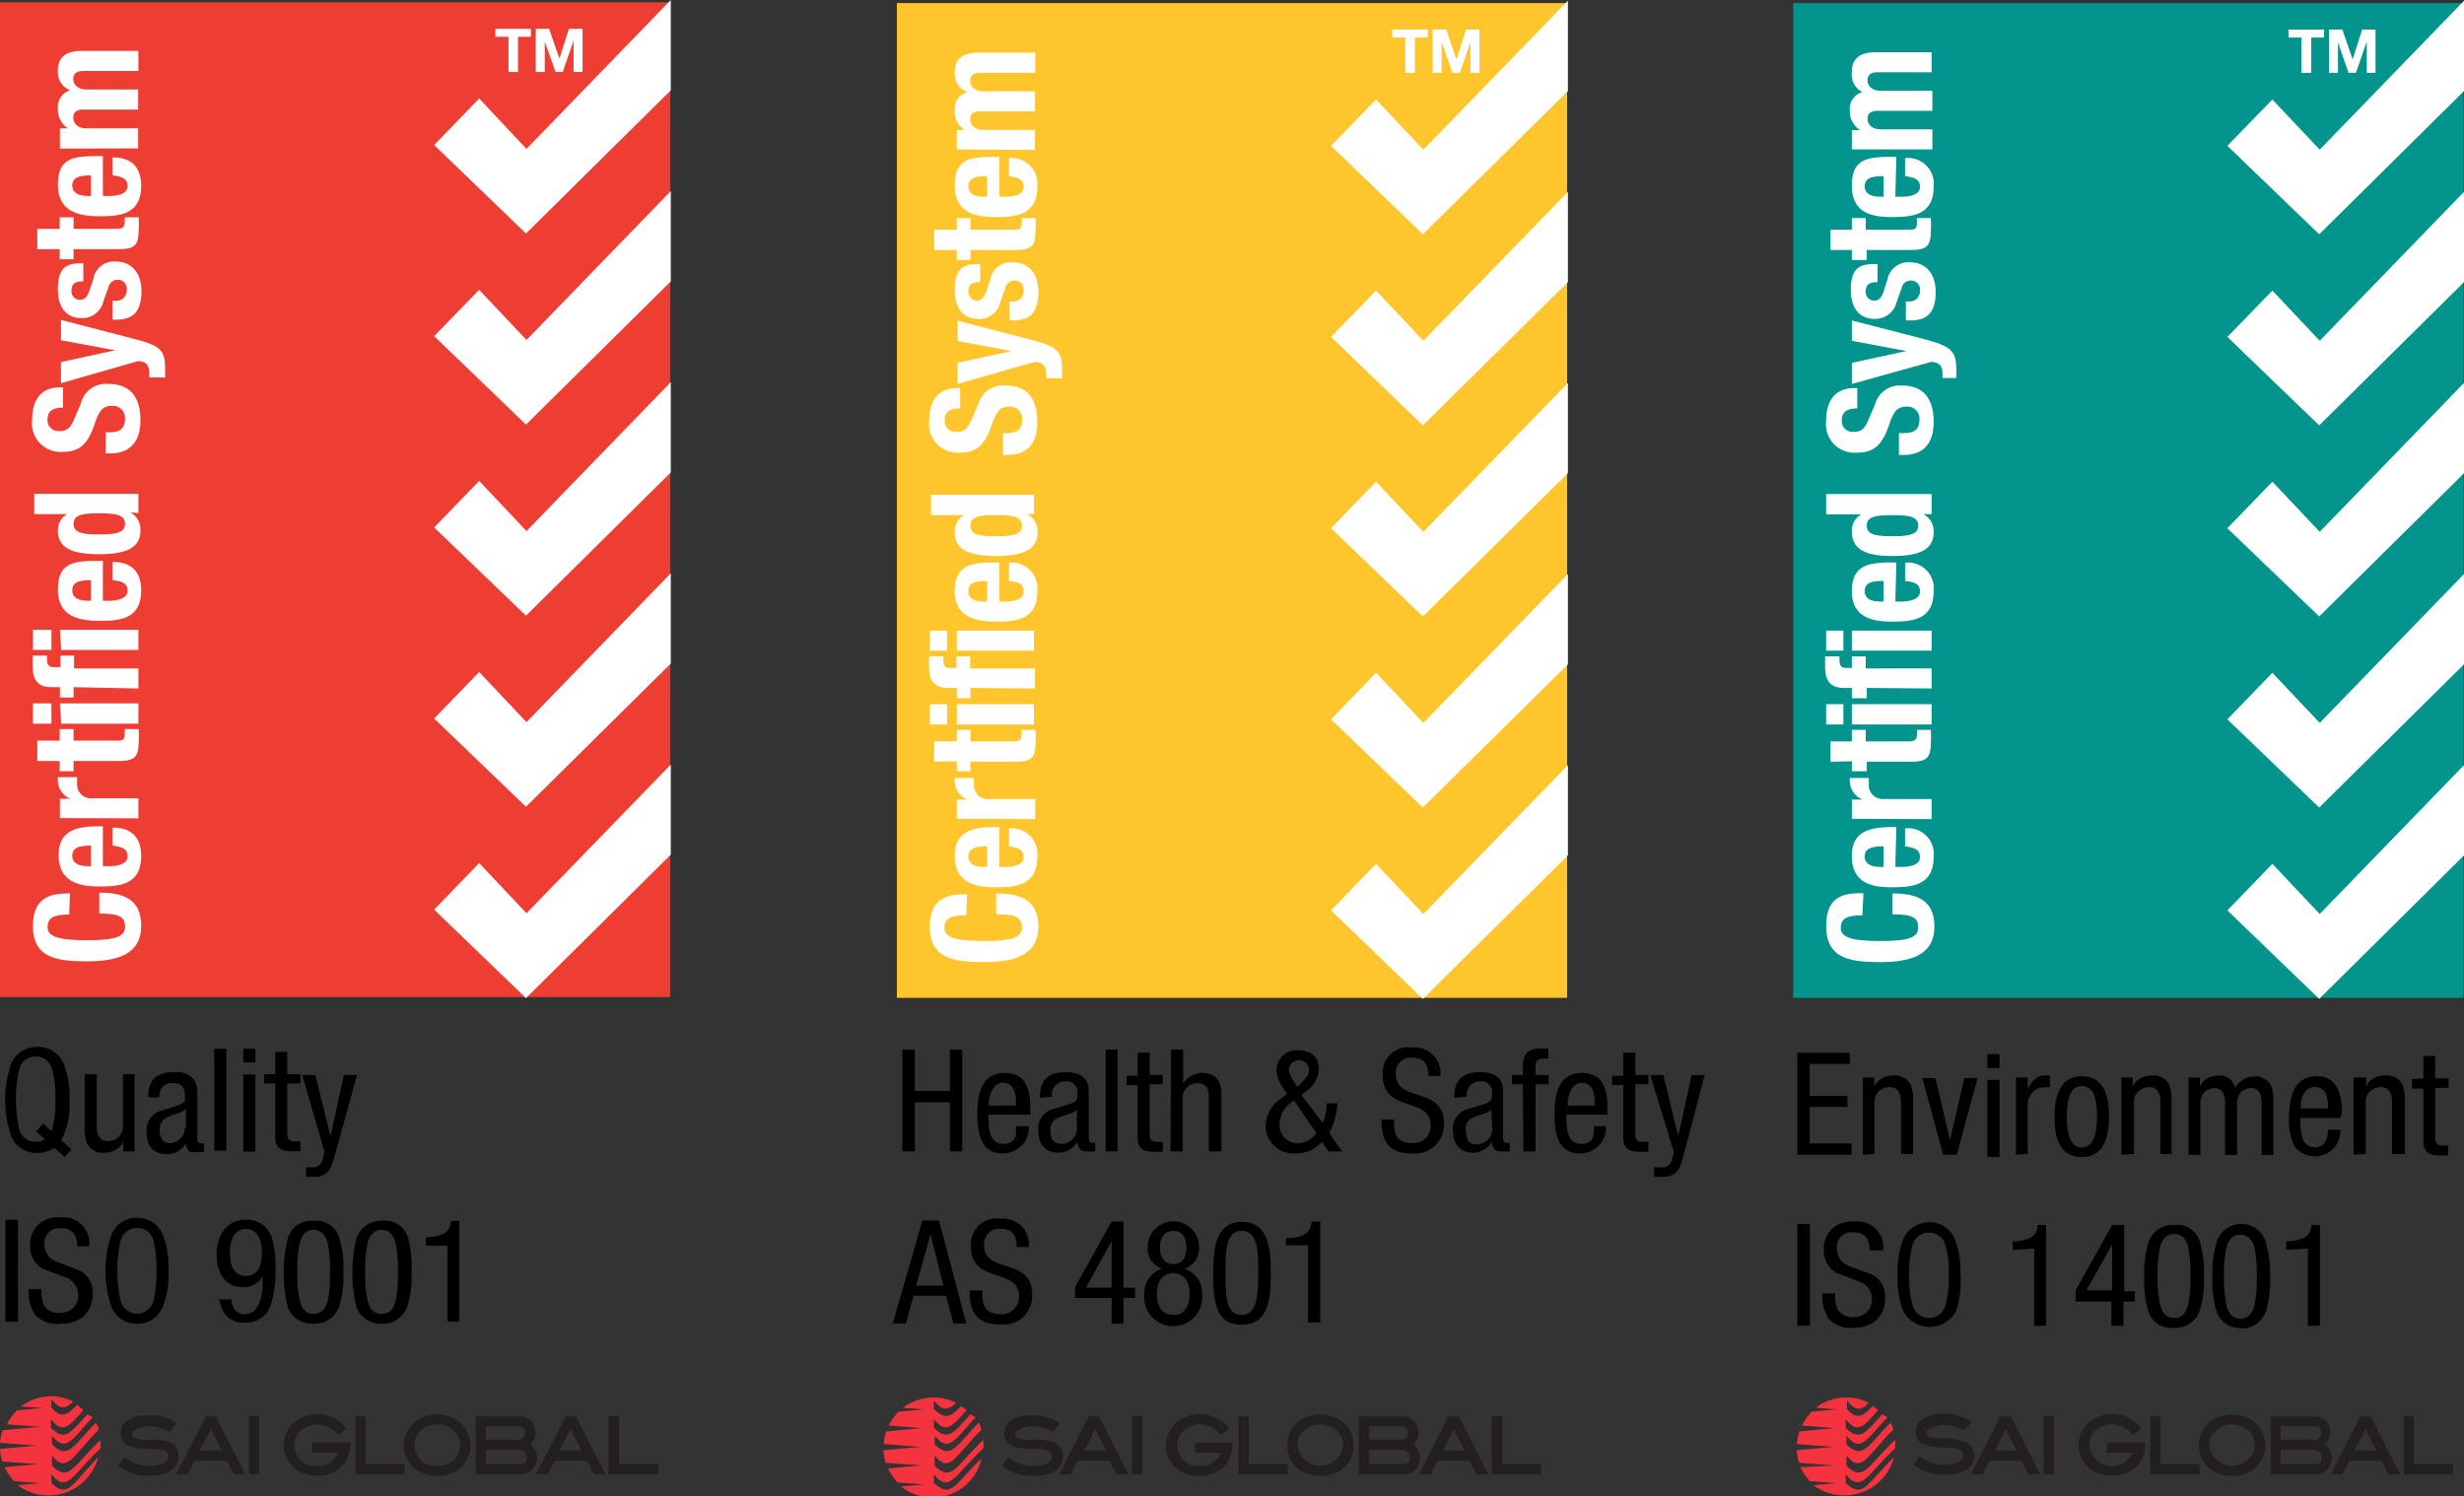 <svg xmlns="http://www.w3.org/2000/svg" id="Layer_1" data-name="Layer 1" viewBox="0 0 95.8 58.18"><rect x="0" y="0" width="95.8" height="58.18" fill="#333333" stroke="none"/><defs><style>.cls-1{fill:#ee3e34;}.cls-2{fill:#fff;}.cls-3{fill:#f5333f;}.cls-4{fill:#231f20;}.cls-5{fill:#ffc52d;}.cls-6{fill:#03948e;}</style></defs><rect class="cls-1" y="0.09" width="26.06" height="38.68"></rect><polygon class="cls-2" points="26.08 0 20.47 5.79 18.63 3.83 16.88 5.64 20.45 9.08 26.08 3.51 26.08 0"></polygon><polygon class="cls-2" points="18.63 11.27 20.47 13.22 26.08 7.43 26.08 10.94 20.45 16.51 16.88 13.07 18.63 11.27"></polygon><polygon class="cls-2" points="18.63 18.7 20.47 20.65 26.08 14.86 26.08 18.37 20.45 23.94 16.88 20.51 18.63 18.7"></polygon><polygon class="cls-2" points="18.63 26.13 20.47 28.08 26.08 22.29 26.08 25.8 20.45 31.37 16.88 27.94 18.63 26.13"></polygon><polygon class="cls-2" points="26.08 29.73 20.47 35.51 18.63 33.56 16.88 35.37 20.45 38.81 26.08 33.23 26.08 29.73"></polygon><path class="cls-2" d="M2.69,35.57c-.59,0-.84.12-.84.49s.41.51,1.56.51,1.45-.17,1.45-.52-.15-.52-1-.52v-.81c.88,0,1.63.21,1.63,1.29s-.87,1.38-2.11,1.38-2.1-.16-2.1-1.38.85-1.26,1.44-1.26Z" transform="translate(0 -0.01)"></path><path class="cls-2" d="M4,33.69h.25c.35,0,.71-.09.71-.38s-.2-.37-.58-.42v-.7c.72,0,1.11.37,1.11,1.11,0,1.13-.87,1.18-1.63,1.18s-1.58-.16-1.58-1.22c0-.91.61-1.12,1.55-1.12H4Zm-.46-.8c-.47,0-.73.08-.73.4s.32.4.61.4h.12Z" transform="translate(0 -0.01)"></path><path class="cls-2" d="M2.33,31.82v-.75h.4a.79.79,0,0,1-.48-.7.61.61,0,0,1,0-.14H3a1.93,1.93,0,0,0,0,.24.53.53,0,0,0,.55.58H5.38v.78Z" transform="translate(0 -0.01)"></path><path class="cls-2" d="M1.45,29.6v-.79h.87v-.45h.54v.45H4.51c.24,0,.34,0,.34-.28,0-.06,0-.12,0-.17h.54a4.21,4.21,0,0,1,0,.51c0,.61-.19.73-.81.73H2.86V30H2.32V29.6Z" transform="translate(0 -0.01)"></path><path class="cls-2" d="M1.28,27.36H2v.79H1.28Zm1.05,0H5.38v.79h-3Z" transform="translate(0 -0.01)"></path><path class="cls-2" d="M2.86,26.73v.4H2.33v-.4H2c-.55,0-.73-.31-.73-.82,0-.14,0-.27,0-.41h.56a.76.76,0,0,0,0,.15c0,.22.07.3.25.3h.27V25.5h.53V26H5.38v.78Z" transform="translate(0 -0.01)"></path><path class="cls-2" d="M1.28,24.5H2v.78H1.28Zm1.05,0H5.38v.78h-3Z" transform="translate(0 -0.01)"></path><path class="cls-2" d="M4,23.37h.25c.35,0,.71-.1.71-.39s-.2-.37-.58-.41v-.71c.72,0,1.11.37,1.11,1.11,0,1.14-.87,1.18-1.63,1.18S2.25,24,2.25,22.94s.61-1.12,1.55-1.12H4Zm-.46-.8c-.47,0-.73.07-.73.4s.32.4.61.4h.12Z" transform="translate(0 -0.01)"></path><path class="cls-2" d="M5.06,19.93h0a.75.75,0,0,1,.4.7c0,.64-.47.93-1.61.93s-1.6-.29-1.6-.93A.71.71,0,0,1,2.61,20H1.33v-.79H5.38v.75Zm-.2.45c0-.35-.34-.41-1-.41s-1,.06-1,.41.34.41,1,.41,1-.07,1-.41" transform="translate(0 -0.01)"></path><path class="cls-2" d="M4.11,16.82h.13c.38,0,.62-.1.62-.54a.47.47,0,0,0-.5-.49c-.37,0-.51.19-.69.73-.25.73-.55,1.06-1.23,1.06a1.11,1.11,0,0,1-1.19-1.25c0-.73.31-1.26,1.09-1.26h.11v.79c-.38,0-.6.13-.6.44a.42.42,0,0,0,.47.47c.25,0,.4-.08.55-.43l.27-.63a1,1,0,0,1,1.08-.77c.85,0,1.24.52,1.24,1.41S5,17.64,4.28,17.64H4.11Z" transform="translate(0 -0.01)"></path><path class="cls-2" d="M5.8,14.68a1.48,1.48,0,0,0,0-.21c0-.29-.16-.4-.43-.42l-3,.86v-.82l2.11-.46h0l-2.11-.39v-.79l2.85.74c1.05.27,1.2.45,1.2,1.18v.32Z" transform="translate(0 -0.01)"></path><path class="cls-2" d="M4.38,11.7h.1a.4.4,0,0,0,.45-.41.35.35,0,0,0-.37-.4.35.35,0,0,0-.34.28l-.2.55a.84.84,0,0,1-.85.66c-.51,0-.92-.32-.92-1.13s.32-1,.87-1h.12v.7c-.31,0-.46.09-.46.35a.33.33,0,0,0,.33.37c.15,0,.27-.08.36-.34l.16-.47a.81.81,0,0,1,.87-.68c.64,0,1,.48,1,1.14,0,.88-.39,1.12-1,1.12H4.38Z" transform="translate(0 -0.01)"></path><path class="cls-2" d="M1.45,9.7V8.91h.87V8.46h.54v.45H4.51c.24,0,.34-.05.34-.28,0-.06,0-.12,0-.17h.54a4.21,4.21,0,0,1,0,.51c0,.61-.19.73-.81.73H2.86v.39H2.32V9.7Z" transform="translate(0 -0.01)"></path><path class="cls-2" d="M4,7.63h.25c.35,0,.71-.09.71-.38s-.2-.37-.58-.42v-.7c.72,0,1.11.37,1.11,1.11,0,1.13-.87,1.18-1.63,1.18S2.25,8.26,2.25,7.2,2.86,6.08,3.8,6.08H4Zm-.46-.8c-.47,0-.73.08-.73.4s.32.4.61.4h.12Z" transform="translate(0 -0.01)"></path><path class="cls-2" d="M2.33,5.79V5h.31a.86.86,0,0,1-.39-.77.68.68,0,0,1,.48-.71h0a.75.75,0,0,1-.48-.77c0-.52.32-.76.91-.76H5.38v.78H3.25c-.26,0-.4.09-.4.31s.17.41.52.41h2v.78H3.25c-.26,0-.4.09-.4.31S3,5,3.37,5h2v.78Z" transform="translate(0 -0.01)"></path><polygon class="cls-2" points="19.77 1.43 19.26 1.43 19.26 1.12 20.64 1.12 20.64 1.43 20.14 1.43 20.14 2.8 19.77 2.8 19.77 1.43"></polygon><polygon class="cls-2" points="20.83 1.12 21.35 1.12 21.75 2.28 21.75 2.28 22.12 1.12 22.65 1.12 22.65 2.8 22.3 2.8 22.3 1.61 22.29 1.61 21.88 2.8 21.6 2.8 21.18 1.62 21.18 1.62 21.18 2.8 20.83 2.8 20.83 1.12"></polygon><path d="M2.51,45l-.4-.36a1.14,1.14,0,0,1-.68.2,1.06,1.06,0,0,1-1-.66,4.38,4.38,0,0,1,0-2.8,1.06,1.06,0,0,1,1-.66,1.08,1.08,0,0,1,1.05.66,3.44,3.44,0,0,1,.22,1.4,2.88,2.88,0,0,1-.32,1.56l.4.37Zm-.72-.66L1.4,44l.28-.3L2,44a3.63,3.63,0,0,0,.15-1.25,3.67,3.67,0,0,0-.13-1.17.63.63,0,0,0-.63-.49.64.64,0,0,0-.64.49,5.33,5.33,0,0,0,0,2.34.65.65,0,0,0,.64.49.61.61,0,0,0,.36-.1" transform="translate(0 -0.01)"></path><path d="M5.23,41.78v3H4.79V44.4h0a.58.58,0,0,1-.29.31.82.82,0,0,1-.43.12.7.7,0,0,1-.68-.34,1.5,1.5,0,0,1-.1-.61v-2.1h.47v2c0,.4.14.6.44.6a.57.57,0,0,0,.38-.14.55.55,0,0,0,.2-.46v-2Z" transform="translate(0 -0.01)"></path><path d="M6.23,42.68H5.77A1,1,0,0,1,6,41.93a1.1,1.1,0,0,1,.76-.23.89.89,0,0,1,.8.31,1.11,1.11,0,0,1,.11.55v1.66c0,.16,0,.24.14.24a.16.16,0,0,0,.12,0v.34l-.28,0a.54.54,0,0,1-.26,0,.39.39,0,0,1-.16-.34h0a.84.84,0,0,1-.31.31.77.77,0,0,1-.4.12c-.55,0-.82-.29-.82-.87a.76.76,0,0,1,.57-.82L6.88,43a.55.55,0,0,0,.3-.17.74.74,0,0,0,0-.28c0-.29-.16-.43-.48-.43s-.51.19-.51.58Zm1,1.21v-.76a.88.88,0,0,1-.38.19,2.41,2.41,0,0,0-.41.16.51.51,0,0,0-.23.47c0,.34.15.51.42.51A.61.61,0,0,0,7,44.29a.52.52,0,0,0,.18-.4" transform="translate(0 -0.01)"></path><rect x="8.33" y="40.78" width="0.47" height="3.96"></rect><path d="M9.46,40.79h.47v.53H9.46Zm0,1h.47v3H9.46Z" transform="translate(0 -0.01)"></path><path d="M10.7,41.78v-.87h.47v.87h.51v.36h-.51v1.91a.41.41,0,0,0,.06.26.3.3,0,0,0,.24.08l.21,0v.38a2.33,2.33,0,0,1-.38,0,.63.63,0,0,1-.48-.15.66.66,0,0,1-.12-.44V42.14h-.43v-.36Z" transform="translate(0 -0.01)"></path><path d="M12.62,44.81l-.87-3h.51l.59,2.38h0l.52-2.38h.51L13,45a1.56,1.56,0,0,1-.23.54.65.65,0,0,1-.56.23H11.9v-.37l.27,0a.38.38,0,0,0,.37-.29Z" transform="translate(0 -0.01)"></path><rect x="0.21" y="47.43" width="0.49" height="3.96"></rect><path d="M3.5,48.47H3c0-.47-.21-.7-.62-.7a.57.57,0,0,0-.65.64.69.69,0,0,0,.48.66l.9.35a.93.93,0,0,1,.49.88,1.12,1.12,0,0,1-.41.94,1.35,1.35,0,0,1-.82.24,1.16,1.16,0,0,1-1-.34,1.54,1.54,0,0,1-.25-1h.49a1.42,1.42,0,0,0,.1.63.67.67,0,0,0,.64.29.71.71,0,0,0,.49-.19.69.69,0,0,0,.2-.51.74.74,0,0,0-.48-.68l-.91-.34a1,1,0,0,1-.48-.9,1.14,1.14,0,0,1,.2-.68,1.09,1.09,0,0,1,1-.41,1,1,0,0,1,1.1,1.1" transform="translate(0 -0.01)"></path><path d="M5.33,47.36a1.06,1.06,0,0,1,1,.66,3.47,3.47,0,0,1,.22,1.4,3.44,3.44,0,0,1-.22,1.4,1.06,1.06,0,0,1-1,.66,1.06,1.06,0,0,1-1-.66,4.38,4.38,0,0,1,0-2.8,1.06,1.06,0,0,1,1-.66m0,.4a.65.65,0,0,0-.64.49,5.33,5.33,0,0,0,0,2.34.66.66,0,0,0,1.28,0,5.76,5.76,0,0,0,0-2.34.65.65,0,0,0-.64-.49" transform="translate(0 -0.01)"></path><path d="M8.48,50.54H9a.64.64,0,0,0,.14.41.45.45,0,0,0,.38.16c.28,0,.47-.17.59-.51a2,2,0,0,0,.1-.67v-.31h0a.8.8,0,0,1-.75.44.92.92,0,0,1-.77-.34,1.44,1.44,0,0,1-.26-.9,1.5,1.5,0,0,1,.29-1,1,1,0,0,1,.82-.38,1,1,0,0,1,1,.62,3.53,3.53,0,0,1,.17,1.24,4.47,4.47,0,0,1-.17,1.41,1,1,0,0,1-1,.73.91.91,0,0,1-.84-.4,1.06,1.06,0,0,1-.16-.54m1.64-1.79a1.35,1.35,0,0,0-.12-.61.54.54,0,0,0-.5-.3.53.53,0,0,0-.49.3,1.23,1.23,0,0,0-.13.61c0,.61.21.91.62.91s.62-.3.62-.91" transform="translate(0 -0.01)"></path><path d="M12.19,51.48a1,1,0,0,1-1-.64,5.69,5.69,0,0,1,0-2.68.94.94,0,0,1,1-.68.93.93,0,0,1,1,.65,4.05,4.05,0,0,1,.16,1.36,3.91,3.91,0,0,1-.16,1.31,1,1,0,0,1-1,.68m-.63-2a4.18,4.18,0,0,0,.1,1.12c.09.34.26.5.53.5s.45-.16.55-.5a4.78,4.78,0,0,0,.09-1.12,5.09,5.09,0,0,0-.09-1.15c-.1-.33-.28-.5-.55-.5s-.44.17-.53.5a4.44,4.44,0,0,0-.1,1.15" transform="translate(0 -0.01)"></path><path d="M14.86,51.48a1,1,0,0,1-1-.64,5.69,5.69,0,0,1,0-2.68,1,1,0,0,1,1-.68.92.92,0,0,1,1,.65A4.05,4.05,0,0,1,16,49.49a3.91,3.91,0,0,1-.16,1.31,1,1,0,0,1-1,.68m-.64-2a4.18,4.18,0,0,0,.1,1.12c.08.34.26.5.54.5s.45-.16.54-.5a4.78,4.78,0,0,0,.09-1.12,5.09,5.09,0,0,0-.09-1.15c-.09-.33-.28-.5-.54-.5s-.46.17-.54.5a4.44,4.44,0,0,0-.1,1.15" transform="translate(0 -0.01)"></path><path d="M16.56,48.45v-.33a2,2,0,0,0,.66-.12.56.56,0,0,0,.31-.52h.33V51.4H17.4V48.45Z" transform="translate(0 -0.01)"></path><path class="cls-3" d="M2,57.67v-.34c.61.78.82,0,1.91-1v0c0-.12,0-.22,0-.33-1.07,1-1.22,1.66-1.89,1V56.6c.59.75.81,0,1.82-1,0-.09-.07-.18-.11-.27-.91.93-1.08,1.45-1.71.84v-.34c.54.69.77.16,1.58-.71L3.4,55c-.67.73-.87,1.07-1.42.53v-.34c.46.59.7.29,1.26-.35L3,54.63c-.4.42-.61.55-1,.12v-.34c.33.43.55.39.85.1A1.9,1.9,0,0,0,2,54.3a2,2,0,0,0-1.19.4l.85.06-1,.09a2.07,2.07,0,0,0-.39.54l1.28.1L.1,55.62a1.94,1.94,0,0,0-.1.49l1.43.11L0,56.35a2,2,0,0,0,.09.49l1.38.1-1.29.12a2,2,0,0,0,.37.54l1,.08-.86.08a2,2,0,0,0,3.13-1.09C2.8,57.7,2.64,58.31,2,57.67Z" transform="translate(0 -0.01)"></path><path class="cls-4" d="M6.58,56.07A2.07,2.07,0,0,0,5.77,56h0c-.55,0-.65-.11-.65-.25s.45-.28.65-.28a1.48,1.48,0,0,1,.76.19l.08,0,.26-.3-.1-.07a1.73,1.73,0,0,0-1-.25c-.67,0-1.07.26-1.07.7a.52.52,0,0,0,.36.51,2.48,2.48,0,0,0,.8.1c.58,0,.69.13.69.29,0,.33-.51.37-.74.37a1.52,1.52,0,0,1-.87-.27l-.1-.06L4.58,57l.09.07a1.92,1.92,0,0,0,1.14.32c.72,0,1.13-.28,1.13-.77A.55.55,0,0,0,6.58,56.07Z" transform="translate(0 -0.01)"></path><path class="cls-4" d="M8.33,55.08H8L6.85,57.34H7.3l.27-.53H8.82l.27.53h.45L8.39,55.08Zm.29,1.33H7.77l.43-.83C8.3,55.79,8.52,56.22,8.62,56.41Z" transform="translate(0 -0.01)"></path><polygon class="cls-4" points="9.68 55.06 9.68 57.33 10.07 57.33 10.07 55.06 9.96 55.06 9.68 55.06"></polygon><path class="cls-4" d="M12.14,56.5h1a.8.8,0,0,1-.81.51.81.81,0,0,1-.89-.8.74.74,0,0,1,.27-.59,1,1,0,0,1,1.36.11l.07.07.34-.23-.08-.09A1.31,1.31,0,0,0,12.33,55a1.34,1.34,0,0,0-.9.32,1.17,1.17,0,0,0,0,1.76,1.36,1.36,0,0,0,.9.31,1.3,1.3,0,0,0,1.06-.48h0a1.29,1.29,0,0,0,.23-.7v-.11H12.14Z" transform="translate(0 -0.01)"></path><path class="cls-4" d="M14.22,55.08h-.4v2.26h1.91v-.4H14.22Z" transform="translate(0 -0.01)"></path><path class="cls-4" d="M17.89,55.32a1.43,1.43,0,0,0-1.78,0,1.17,1.17,0,0,0,0,1.78,1.47,1.47,0,0,0,1.78,0h0a1.19,1.19,0,0,0,0-1.78Zm0,.89A.8.8,0,0,1,17,57a.79.79,0,0,1-.88-.8.74.74,0,0,1,.27-.6,1,1,0,0,1,1.22,0A.75.75,0,0,1,17.89,56.21Z" transform="translate(0 -0.01)"></path><path class="cls-4" d="M20.61,56.18a.58.58,0,0,0,.21-.47.62.62,0,0,0-.69-.63H18.5v2.26h1.65a.65.65,0,0,0,.73-.65A.57.57,0,0,0,20.61,56.18Zm-1.72.21h1.26c.21,0,.32.11.32.29s0,.26-.32.26H18.89Zm1.23-.4H18.89v-.52h1.27a.22.22,0,0,1,.25.24A.27.27,0,0,1,20.12,56Z" transform="translate(0 -0.01)"></path><path class="cls-4" d="M22.32,55.08H22l-1.16,2.26h.45l.28-.53h1.25l.27.53h.45l-1.15-2.26Zm.29,1.33h-.85l.43-.83C22.29,55.79,22.51,56.22,22.61,56.41Z" transform="translate(0 -0.01)"></path><path class="cls-4" d="M24.07,56.94V55.08h-.4v2.26h1.92v-.4Z" transform="translate(0 -0.01)"></path><path d="M64.16,41.81h.51l.58,2.38h0l.52-2.38h.51L65.44,45c-.11.41-.23.77-.79.77h-.34v-.37l.27,0A.37.37,0,0,0,65,45.1l.09-.26Z" transform="translate(0 -0.01)"></path><polygon points="36.93 40.81 36.93 42.42 35.57 42.42 35.57 40.81 35.08 40.81 35.08 44.77 35.57 44.77 35.57 42.86 36.93 42.86 36.93 44.77 37.41 44.77 37.41 40.81 36.93 40.81"></polygon><path d="M38.43,43.35c0,.45,0,1.14.57,1.14s.5-.47.5-.69H40a1,1,0,0,1-1,1.06c-.73,0-1-.51-1-1.53,0-.74.14-1.6,1.06-1.6s1,.79,1,1.43v.19ZM39.5,43v-.16c0-.33-.1-.73-.51-.73s-.55.6-.55.78V43Z" transform="translate(0 -0.01)"></path><path d="M40.43,42.7c0-.67.29-1,1-1,.9,0,.9.54.9.85v1.66c0,.12,0,.24.15.24s.08,0,.1,0v.33a1.17,1.17,0,0,1-.27,0c-.17,0-.4,0-.42-.38h0a.86.86,0,0,1-.71.43c-.56,0-.81-.34-.81-.87a.77.77,0,0,1,.56-.82l.62-.19c.34-.1.34-.2.34-.45a.41.41,0,0,0-.47-.44.51.51,0,0,0-.52.59v0Zm1.44.46c-.18.18-.59.22-.8.35a.47.47,0,0,0-.23.47c0,.3.11.51.43.51a.61.61,0,0,0,.6-.57Z" transform="translate(0 -0.01)"></path><rect x="42.99" y="40.81" width="0.46" height="3.96"></rect><path d="M44.23,40.94h.47v.87h.51v.36H44.7v1.91c0,.24.06.33.3.33h.21v.38a2.25,2.25,0,0,1-.38,0c-.48,0-.6-.2-.6-.59v-2H43.8v-.36h.43Z" transform="translate(0 -0.01)"></path><path d="M45.53,40.82H46v1.33h0a.88.88,0,0,1,.72-.42c.77,0,.77.59.77.94v2.11H47V42.73c0-.23,0-.6-.44-.6a.57.57,0,0,0-.58.6v2.05h-.47Z" transform="translate(0 -0.01)"></path><path d="M51.43,43.68a2.32,2.32,0,0,0,.15-.77H52a2.8,2.8,0,0,1-.32,1.15l.5.72h-.52l-.27-.37a1.29,1.29,0,0,1-1,.45,1.08,1.08,0,0,1-1.18-1.1,1.33,1.33,0,0,1,.54-1l.29-.21-.12-.2a1.3,1.3,0,0,1-.29-.72.78.78,0,0,1,.82-.78c.5,0,.83.21.83.75a1.17,1.17,0,0,1-.54.87l-.14.12Zm-1.11-.87a1.05,1.05,0,0,0-.57.91.7.7,0,0,0,.72.74.89.89,0,0,0,.71-.39Zm.23-.64c.17-.18.35-.33.35-.6a.4.4,0,0,0-.79,0,1.05,1.05,0,0,0,.24.56l.09.14Z" transform="translate(0 -0.01)"></path><path d="M55.54,41.85c0-.42-.15-.71-.62-.71a.58.58,0,0,0-.65.64c0,1.12,1.87.45,1.87,1.9a1.12,1.12,0,0,1-1.23,1.18c-.93,0-1.2-.48-1.2-1.32h.49c0,.44,0,.92.74.92a.66.66,0,0,0,.68-.7c0-1.12-1.86-.47-1.86-1.93a1,1,0,0,1,1.16-1.09A1,1,0,0,1,56,41.85Z" transform="translate(0 -0.01)"></path><path d="M56.54,42.7c0-.67.29-1,1-1,.9,0,.9.54.9.85v1.66c0,.12,0,.24.15.24a.16.16,0,0,0,.11,0v.33a1.35,1.35,0,0,1-.27,0c-.18,0-.4,0-.42-.38h0a.86.86,0,0,1-.71.43c-.56,0-.81-.34-.81-.87a.78.78,0,0,1,.56-.82l.62-.19c.34-.1.34-.2.34-.45a.41.41,0,0,0-.47-.44.51.51,0,0,0-.51.59v0Zm1.44.46c-.18.18-.59.22-.79.35A.45.45,0,0,0,57,44c0,.3.1.51.42.51a.61.61,0,0,0,.6-.57Z" transform="translate(0 -0.01)"></path><path d="M59.21,42.17h-.43v-.36h.43v-.35c0-.45.2-.68.65-.68h.34v.39H60c-.2,0-.3.08-.3.29v.35h.51v.36h-.51v2.61h-.47Z" transform="translate(0 -0.01)"></path><path d="M60.9,43.35c0,.45,0,1.14.57,1.14s.5-.47.5-.69h.47a1,1,0,0,1-1,1.06c-.73,0-1-.51-1-1.53,0-.74.14-1.6,1.06-1.6s1,.79,1,1.43v.19ZM62,43v-.16c0-.33-.1-.73-.51-.73s-.54.6-.54.78V43Z" transform="translate(0 -0.01)"></path><path d="M63.11,40.94h.47v.87h.51v.36h-.51v1.91c0,.24.06.33.3.33h.21v.38a2.36,2.36,0,0,1-.38,0c-.48,0-.6-.2-.6-.59v-2h-.43v-.36h.43Z" transform="translate(0 -0.01)"></path><path d="M35.86,47.47h.65l1.06,4h-.5l-.29-1.08H35.52l-.3,1.08h-.51ZM35.62,50h1.06L36.18,48h0Z" transform="translate(0 -0.01)"></path><path d="M39.53,48.5c0-.42-.15-.71-.61-.71a.59.59,0,0,0-.66.65c0,1.11,1.87.45,1.87,1.89a1.11,1.11,0,0,1-1.23,1.18c-.93,0-1.2-.48-1.2-1.32h.49c0,.44,0,.92.74.92a.67.67,0,0,0,.69-.7c0-1.12-1.87-.47-1.87-1.92a1,1,0,0,1,1.16-1.09A1,1,0,0,1,40,48.5Z" transform="translate(0 -0.01)"></path><path d="M43.22,47.51h.46v2.57h.45v.4h-.45v1h-.46v-1H41.8v-.43Zm-1,2.57h1V48.27h0Z" transform="translate(0 -0.01)"></path><path d="M45.19,49.34a.82.82,0,0,1-.57-.84,1,1,0,0,1,2,0,.82.82,0,0,1-.57.84,1,1,0,0,1,.69,1,1.13,1.13,0,1,1-2.25,0,1,1,0,0,1,.69-1m.44,1.8c.45,0,.63-.35.63-.81s-.18-.81-.63-.81-.64.35-.64.81.18.81.64.81m-.52-2.63c0,.37.15.65.52.65s.51-.28.51-.65-.16-.64-.51-.64-.52.27-.52.64" transform="translate(0 -0.01)"></path><path d="M47.17,49.52c0-.86.06-2,1.11-2s1.13,1.05,1.13,2-.07,2-1.13,2-1.11-1-1.11-2m1.11,1.62c.6,0,.64-.79.64-1.62s0-1.65-.64-1.65-.63.79-.63,1.65,0,1.62.63,1.62" transform="translate(0 -0.01)"></path><path d="M50,48.15c.49,0,.95-.09,1-.64h.33v3.92h-.47v-3H50Z" transform="translate(0 -0.01)"></path><rect class="cls-5" x="34.87" y="0.12" width="26.06" height="38.68"></rect><polygon class="cls-2" points="60.96 0.03 55.34 5.82 53.5 3.87 51.75 5.67 55.32 9.11 60.96 3.54 60.96 0.03"></polygon><polygon class="cls-2" points="53.5 11.3 55.34 13.25 60.96 7.46 60.96 10.97 55.32 16.54 51.75 13.1 53.5 11.3"></polygon><polygon class="cls-2" points="53.5 18.73 55.34 20.68 60.96 14.89 60.96 18.4 55.32 23.97 51.75 20.54 53.5 18.73"></polygon><polygon class="cls-2" points="53.5 26.16 55.34 28.11 60.96 22.32 60.96 25.83 55.32 31.4 51.75 27.97 53.5 26.16"></polygon><polygon class="cls-2" points="60.96 29.75 55.34 35.54 53.5 33.59 51.75 35.4 55.32 38.84 60.96 33.26 60.96 29.75"></polygon><path class="cls-2" d="M37.57,35.6c-.6,0-.85.12-.85.49s.42.51,1.56.51,1.45-.17,1.45-.52-.15-.52-1-.52v-.81c.88,0,1.64.21,1.64,1.29s-.88,1.38-2.11,1.38-2.11-.16-2.11-1.38.85-1.26,1.45-1.26Z" transform="translate(0 -0.01)"></path><path class="cls-2" d="M38.85,33.72h.24c.36,0,.71-.09.71-.38s-.2-.37-.57-.42v-.7a1,1,0,0,1,1.1,1.11c0,1.13-.87,1.18-1.63,1.18s-1.58-.16-1.58-1.22c0-.91.61-1.12,1.55-1.12h.18Zm-.47-.8c-.47,0-.73.08-.73.4s.32.4.61.4h.12Z" transform="translate(0 -0.01)"></path><path class="cls-2" d="M37.2,31.85V31.1h.41a.78.78,0,0,1-.49-.7.61.61,0,0,1,0-.14h.75a1.93,1.93,0,0,0,0,.24.53.53,0,0,0,.55.58h1.83v.78Z" transform="translate(0 -0.01)"></path><path class="cls-2" d="M36.32,29.63v-.79h.88v-.45h.53v.45h1.65c.25,0,.34-.05.34-.28a.91.91,0,0,0,0-.17h.54a4.21,4.21,0,0,1,0,.51c0,.61-.19.73-.81.73H37.73V30H37.2v-.39Z" transform="translate(0 -0.01)"></path><path class="cls-2" d="M36.15,27.39h.67v.79h-.67Zm1.05,0h3v.79h-3Z" transform="translate(0 -0.01)"></path><path class="cls-2" d="M37.73,26.76v.4H37.2v-.4h-.35c-.55,0-.73-.31-.73-.82,0-.14,0-.27,0-.41h.56v.15c0,.22.06.3.24.3h.27v-.45h.53V26h2.52v.78Z" transform="translate(0 -0.01)"></path><path class="cls-2" d="M36.15,24.53h.67v.78h-.67Zm1.05,0h3v.78h-3Z" transform="translate(0 -0.01)"></path><path class="cls-2" d="M38.85,23.4h.24c.36,0,.71-.1.71-.39s-.2-.37-.57-.41v-.71A1,1,0,0,1,40.33,23c0,1.14-.87,1.18-1.63,1.18S37.12,24,37.12,23s.61-1.12,1.55-1.12h.18Zm-.47-.8c-.47,0-.73.07-.73.4s.32.4.61.4h.12Z" transform="translate(0 -0.01)"></path><path class="cls-2" d="M39.93,20h0a.76.76,0,0,1,.41.7c0,.64-.48.93-1.61.93s-1.61-.29-1.61-.93a.73.73,0,0,1,.36-.66H36.2v-.79h4V20Zm-.2.45c0-.35-.34-.41-1-.41s-1,.06-1,.41.34.41,1,.41,1-.07,1-.41" transform="translate(0 -0.01)"></path><path class="cls-2" d="M39,16.85h.11c.39,0,.63-.1.63-.54a.47.47,0,0,0-.5-.49c-.37,0-.5.19-.69.73-.25.73-.55,1.06-1.23,1.06a1.11,1.11,0,0,1-1.19-1.25c0-.73.31-1.26,1.09-1.26h.11v.79c-.38,0-.6.13-.6.44a.42.42,0,0,0,.47.47c.25,0,.4-.08.55-.43l.28-.63A1,1,0,0,1,39.09,15c.86,0,1.24.52,1.24,1.41s-.43,1.29-1.18,1.29H39Z" transform="translate(0 -0.01)"></path><path class="cls-2" d="M40.67,14.71a1.49,1.49,0,0,0,0-.21c0-.29-.16-.4-.44-.42l-3,.86v-.82l2.11-.46h0l-2.11-.39v-.79l2.85.74c1.06.27,1.21.45,1.21,1.18v.32Z" transform="translate(0 -0.01)"></path><path class="cls-2" d="M39.25,11.73h.11a.39.39,0,0,0,.44-.41c0-.24-.12-.4-.36-.4a.37.37,0,0,0-.35.28l-.2.56a.84.84,0,0,1-.85.65c-.51,0-.92-.32-.92-1.13s.32-1,.87-1h.12v.7c-.3,0-.46.09-.46.35a.34.34,0,0,0,.33.37c.15,0,.27-.08.36-.34l.16-.47a.81.81,0,0,1,.87-.68c.65,0,1,.48,1,1.14,0,.88-.38,1.12-1,1.12h-.11Z" transform="translate(0 -0.01)"></path><path class="cls-2" d="M36.32,9.73V8.94h.88V8.49h.53v.45h1.65c.25,0,.34,0,.34-.28a.91.91,0,0,0,0-.17h.54a4.21,4.21,0,0,1,0,.51c0,.61-.19.73-.81.73H37.73v.39H37.2V9.73Z" transform="translate(0 -0.01)"></path><path class="cls-2" d="M38.85,7.66h.24c.36,0,.71-.09.71-.38s-.2-.37-.57-.42v-.7a1,1,0,0,1,1.1,1.11c0,1.13-.87,1.18-1.63,1.18s-1.58-.16-1.58-1.22.61-1.12,1.55-1.12h.18Zm-.47-.8c-.47,0-.73.08-.73.4s.32.4.61.4h.12Z" transform="translate(0 -0.01)"></path><path class="cls-2" d="M37.2,5.82V5.07h.31a.86.86,0,0,1-.39-.77.67.67,0,0,1,.49-.71h0a.75.75,0,0,1-.49-.77c0-.52.32-.76.91-.76h2.22v.78H38.12c-.26,0-.4.09-.4.31s.17.41.52.41h2v.78H38.12c-.26,0-.4.09-.4.31s.17.41.52.41h2v.78Z" transform="translate(0 -0.01)"></path><polygon class="cls-2" points="54.64 1.46 54.13 1.46 54.13 1.15 55.51 1.15 55.51 1.46 55.01 1.46 55.01 2.83 54.64 2.83 54.64 1.46"></polygon><polygon class="cls-2" points="55.7 1.15 56.23 1.15 56.62 2.31 56.63 2.31 57 1.15 57.52 1.15 57.52 2.83 57.17 2.83 57.17 1.64 57.17 1.64 56.76 2.83 56.47 2.83 56.06 1.65 56.05 1.65 56.05 2.83 55.7 2.83 55.7 1.15"></polygon><path class="cls-3" d="M36.31,57.67v-.34c.61.78.83,0,1.92-1v0a1.76,1.76,0,0,0,0-.33c-1.06,1-1.22,1.66-1.89,1V56.6c.59.75.81,0,1.82-1a1.53,1.53,0,0,0-.11-.27c-.9.93-1.08,1.45-1.71.84v-.34c.55.69.78.16,1.59-.71L37.73,55c-.66.73-.86,1.07-1.42.53v-.34c.47.59.7.29,1.27-.35l-.21-.16c-.4.42-.62.55-1.06.12v-.34c.34.43.55.39.86.1a1.91,1.91,0,0,0-.89-.21,2,2,0,0,0-1.18.4l.84.06-1,.09a2.07,2.07,0,0,0-.39.54l1.27.1-1.36.13a1.58,1.58,0,0,0-.1.49l1.43.11-1.44.13a2,2,0,0,0,.09.49l1.38.1-1.29.12a2,2,0,0,0,.37.54l1,.08-.87.08a2,2,0,0,0,1.23.43,1.94,1.94,0,0,0,1.9-1.52C37.13,57.7,37,58.31,36.31,57.67Z" transform="translate(0 -0.01)"></path><path class="cls-4" d="M40.92,56.07A2.12,2.12,0,0,0,40.1,56h0c-.54,0-.64-.11-.64-.25s.45-.28.64-.28a1.43,1.43,0,0,1,.76.19l.08,0,.27-.3-.1-.07a1.77,1.77,0,0,0-1-.25c-.66,0-1.06.26-1.06.7a.51.51,0,0,0,.36.51,2.45,2.45,0,0,0,.79.1c.58,0,.69.13.69.29,0,.33-.51.37-.73.37a1.52,1.52,0,0,1-.88-.27l-.09-.06-.22.33.08.07a2,2,0,0,0,1.15.32c.71,0,1.12-.28,1.12-.77A.56.56,0,0,0,40.92,56.07Z" transform="translate(0 -0.01)"></path><path class="cls-4" d="M42.66,55.08h-.33l-1.15,2.26h.45s.23-.44.27-.53h1.26c0,.1.26.53.26.53h.45l-1.14-2.26ZM43,56.41h-.84c.1-.2.32-.62.42-.83Z" transform="translate(0 -0.01)"></path><polygon class="cls-4" points="44.01 55.06 44.01 57.33 44.41 57.33 44.41 55.06 44.3 55.06 44.01 55.06"></polygon><path class="cls-4" d="M46.47,56.5h1a.81.81,0,0,1-.82.51.8.8,0,0,1-.88-.8.76.76,0,0,1,.26-.59.94.94,0,0,1,.62-.22,1,1,0,0,1,.75.33l.06.07.35-.23-.09-.09a1.43,1.43,0,0,0-2-.15,1.18,1.18,0,0,0,0,1.76,1.38,1.38,0,0,0,.9.31,1.31,1.31,0,0,0,1.07-.48h0a1.29,1.29,0,0,0,.22-.7v-.11H46.47Z" transform="translate(0 -0.01)"></path><path class="cls-4" d="M48.55,55.08h-.4v2.26h1.92v-.4H48.55Z" transform="translate(0 -0.01)"></path><path class="cls-4" d="M52.22,55.32a1.36,1.36,0,0,0-.89-.31,1.38,1.38,0,0,0-.89.31,1.19,1.19,0,0,0,0,1.78,1.41,1.41,0,0,0,.89.3,1.43,1.43,0,0,0,.9-.3h0a1.15,1.15,0,0,0,.4-.89A1.12,1.12,0,0,0,52.22,55.32Zm0,.89a.89.89,0,0,1-1.77,0,.72.72,0,0,1,.28-.6,1,1,0,0,1,.6-.21,1,1,0,0,1,.61.21A.72.72,0,0,1,52.22,56.21Z" transform="translate(0 -0.01)"></path><path class="cls-4" d="M54.94,56.18a.58.58,0,0,0,.21-.47.61.61,0,0,0-.68-.63H52.83v2.26h1.65a.64.64,0,0,0,.73-.65A.57.57,0,0,0,54.94,56.18Zm-1.71.21h1.26a.28.28,0,0,1,.32.29c0,.11,0,.26-.33.26H53.23Zm1.23-.4H53.23v-.52H54.5a.22.22,0,0,1,.24.24A.26.26,0,0,1,54.46,56Z" transform="translate(0 -0.01)"></path><path class="cls-4" d="M56.65,55.08h-.33l-1.15,2.26h.45l.27-.53h1.25l.27.53h.45l-1.14-2.26Zm.29,1.33H56.1c.1-.2.32-.62.42-.83Z" transform="translate(0 -0.01)"></path><path class="cls-4" d="M58.41,56.94V55.08H58v2.26h1.91v-.4Z" transform="translate(0 -0.01)"></path><rect class="cls-6" x="69.72" y="0.12" width="26.06" height="38.68"></rect><polygon class="cls-2" points="95.8 0.03 90.19 5.82 88.35 3.87 86.6 5.67 90.17 9.11 95.8 3.54 95.8 0.03"></polygon><polygon class="cls-2" points="88.35 11.3 90.19 13.25 95.8 7.46 95.8 10.97 90.17 16.54 86.6 13.1 88.35 11.3"></polygon><polygon class="cls-2" points="88.35 18.73 90.19 20.68 95.8 14.89 95.8 18.4 90.17 23.97 86.6 20.54 88.35 18.73"></polygon><polygon class="cls-2" points="88.35 26.16 90.19 28.11 95.8 22.32 95.8 25.83 90.17 31.4 86.6 27.97 88.35 26.16"></polygon><polygon class="cls-2" points="95.8 29.75 90.19 35.54 88.35 33.59 86.6 35.4 90.17 38.84 95.8 33.26 95.8 29.75"></polygon><path class="cls-2" d="M72.41,35.6c-.59,0-.84.12-.84.49s.41.51,1.56.51,1.45-.17,1.45-.52-.15-.52-1-.52v-.81c.88,0,1.63.21,1.63,1.29s-.87,1.38-2.11,1.38S71,37.26,71,36s.86-1.26,1.45-1.26Z" transform="translate(0 -0.01)"></path><path class="cls-2" d="M73.69,33.72h.25c.35,0,.71-.09.71-.38s-.2-.37-.58-.42v-.7a1,1,0,0,1,1.11,1.11c0,1.13-.87,1.18-1.64,1.18S72,34.35,72,33.29c0-.91.62-1.12,1.55-1.12h.18Zm-.46-.8c-.47,0-.73.08-.73.4s.32.4.61.4h.12Z" transform="translate(0 -0.01)"></path><path class="cls-2" d="M72,31.85V31.1h.41a.8.8,0,0,1-.49-.7.59.59,0,0,1,0-.14h.74c0,.08,0,.16,0,.24a.54.54,0,0,0,.56.58H75.1v.78Z" transform="translate(0 -0.01)"></path><path class="cls-2" d="M71.17,29.63v-.79H72v-.45h.54v.45h1.65c.24,0,.34-.05.34-.28,0-.06,0-.12,0-.17h.54a4.21,4.21,0,0,1,0,.51c0,.61-.19.73-.81.73H72.58V30H72v-.39Z" transform="translate(0 -0.01)"></path><path class="cls-2" d="M71,27.39h.67v.79H71Zm1,0H75.1v.79H72Z" transform="translate(0 -0.01)"></path><path class="cls-2" d="M72.58,26.76v.4H72v-.4H71.7c-.56,0-.74-.31-.74-.82,0-.14,0-.27,0-.41h.56a.76.76,0,0,0,0,.15c0,.22.07.3.25.3H72v-.45h.54V26H75.1v.78Z" transform="translate(0 -0.01)"></path><path class="cls-2" d="M71,24.53h.67v.78H71Zm1,0H75.1v.78H72Z" transform="translate(0 -0.01)"></path><path class="cls-2" d="M73.69,23.4h.25c.35,0,.71-.1.71-.39s-.2-.37-.58-.41v-.71A1,1,0,0,1,75.18,23c0,1.14-.87,1.18-1.64,1.18S72,24,72,23s.62-1.12,1.55-1.12h.18Zm-.46-.8c-.47,0-.73.07-.73.4s.32.4.61.4h.12Z" transform="translate(0 -0.01)"></path><path class="cls-2" d="M74.78,20h0a.75.75,0,0,1,.4.7c0,.64-.47.93-1.61.93S72,21.31,72,20.67a.72.72,0,0,1,.37-.66H71v-.79H75.1V20Zm-.2.45c0-.35-.34-.41-1-.41s-1,.06-1,.41.34.41,1,.41,1-.07,1-.41" transform="translate(0 -0.01)"></path><path class="cls-2" d="M73.83,16.85H74c.38,0,.63-.1.63-.54a.47.47,0,0,0-.5-.49c-.37,0-.51.19-.69.73-.25.73-.56,1.06-1.23,1.06A1.11,1.11,0,0,1,71,16.36c0-.73.32-1.26,1.1-1.26h.11v.79c-.38,0-.6.13-.6.44a.42.42,0,0,0,.47.47c.25,0,.4-.08.55-.43l.27-.63A1,1,0,0,1,73.94,15c.85,0,1.24.52,1.24,1.41s-.43,1.29-1.18,1.29h-.17Z" transform="translate(0 -0.01)"></path><path class="cls-2" d="M75.52,14.71a1.48,1.48,0,0,0,0-.21c0-.29-.16-.4-.43-.42L72,14.94v-.82l2.12-.46h0L72,13.26v-.79l2.86.74c1,.27,1.2.45,1.2,1.18v.32Z" transform="translate(0 -0.01)"></path><path class="cls-2" d="M74.1,11.73h.1a.4.4,0,0,0,.45-.41.35.35,0,0,0-.37-.4.35.35,0,0,0-.34.28l-.2.56a.85.85,0,0,1-.86.65c-.5,0-.92-.32-.92-1.13s.32-1,.87-1H73v.7c-.31,0-.46.09-.46.35a.33.33,0,0,0,.33.37c.15,0,.27-.08.36-.34l.15-.47a.83.83,0,0,1,.88-.68c.64,0,1,.48,1,1.14,0,.88-.39,1.12-1,1.12H74.1Z" transform="translate(0 -0.01)"></path><path class="cls-2" d="M71.17,9.73V8.94H72V8.49h.54v.45h1.65c.24,0,.34,0,.34-.28,0-.06,0-.12,0-.17h.54a4.21,4.21,0,0,1,0,.51c0,.61-.19.73-.81.73H72.58v.39H72V9.73Z" transform="translate(0 -0.01)"></path><path class="cls-2" d="M73.69,7.66h.25c.35,0,.71-.09.71-.38s-.2-.37-.58-.42v-.7a1,1,0,0,1,1.11,1.11c0,1.13-.87,1.18-1.64,1.18S72,8.29,72,7.23s.62-1.12,1.55-1.12h.18Zm-.46-.8c-.47,0-.73.08-.73.4s.32.4.61.4h.12Z" transform="translate(0 -0.01)"></path><path class="cls-2" d="M72,5.82V5.07h.32a.87.87,0,0,1-.4-.77.68.68,0,0,1,.49-.71h0A.76.76,0,0,1,72,2.8c0-.52.33-.76.92-.76H75.1v.78H73c-.25,0-.39.09-.39.31s.17.41.52.41h2v.78H73c-.25,0-.39.09-.39.31s.17.41.52.41h2v.78Z" transform="translate(0 -0.01)"></path><polygon class="cls-2" points="89.48 1.46 88.98 1.46 88.98 1.15 90.36 1.15 90.36 1.46 89.86 1.46 89.86 2.83 89.48 2.83 89.48 1.46"></polygon><polygon class="cls-2" points="90.55 1.15 91.07 1.15 91.47 2.31 91.47 2.31 91.84 1.15 92.36 1.15 92.36 2.83 92.02 2.83 92.02 1.64 92.01 1.64 91.6 2.83 91.31 2.83 90.9 1.65 90.9 1.65 90.9 2.83 90.55 2.83 90.55 1.15"></polygon><polygon points="69.88 44.9 69.88 40.94 71.92 40.94 71.92 41.37 70.36 41.37 70.36 42.61 71.83 42.61 71.83 43.04 70.36 43.04 70.36 44.46 71.99 44.46 71.99 44.9 69.88 44.9"></polygon><path d="M72.43,44.91v-3h.44v.35h0a.71.71,0,0,1,.3-.32.88.88,0,0,1,.42-.11.7.7,0,0,1,.69.34,1.48,1.48,0,0,1,.1.6v2.11h-.47v-2c0-.4-.15-.6-.44-.6a.6.6,0,0,0-.39.14.57.57,0,0,0-.2.46v2Z" transform="translate(0 -0.01)"></path><polygon points="75.55 44.9 74.74 41.92 75.25 41.92 75.81 44.31 75.82 44.31 76.37 41.92 76.89 41.92 76.08 44.9 75.55 44.9"></polygon><path d="M77.27,41h.47v.54h-.47Zm0,1h.47v3h-.47Z" transform="translate(0 -0.01)"></path><path d="M78.38,44.91v-3h.46v.44c.17-.34.39-.52.65-.52a.51.51,0,0,1,.21,0v.46a1.4,1.4,0,0,0-.25,0,.56.56,0,0,0-.39.16.7.7,0,0,0-.22.54v1.88Z" transform="translate(0 -0.01)"></path><path d="M79.88,43.42c0-1,.35-1.56,1.06-1.56S82,42.38,82,43.42,81.66,45,80.94,45s-1.06-.52-1.06-1.57m1.05,1.2q.6,0,.6-1.2a2.54,2.54,0,0,0-.11-.84.5.5,0,0,0-.49-.35c-.38,0-.57.4-.57,1.19s.19,1.2.57,1.2" transform="translate(0 -0.01)"></path><path d="M82.48,44.91v-3h.44v.35h0a.71.71,0,0,1,.3-.32.88.88,0,0,1,.42-.11.69.69,0,0,1,.69.34,1.48,1.48,0,0,1,.1.6v2.11H84v-2c0-.4-.15-.6-.44-.6a.64.64,0,0,0-.39.14.57.57,0,0,0-.2.46v2Z" transform="translate(0 -0.01)"></path><path d="M85.09,44.91v-3h.44v.35h0a.71.71,0,0,1,.3-.32.91.91,0,0,1,.42-.11.61.61,0,0,1,.65.47A1.05,1.05,0,0,1,87.2,42a.76.76,0,0,1,.41-.13.68.68,0,0,1,.68.34,1.33,1.33,0,0,1,.1.6v2.11h-.46v-2c0-.4-.13-.6-.4-.6a.56.56,0,0,0-.36.12.59.59,0,0,0-.19.48v2h-.47v-2c0-.4-.13-.6-.4-.6a.58.58,0,0,0-.36.12.6.6,0,0,0-.2.48v2Z" transform="translate(0 -0.01)"></path><path d="M91,43.48H89.44a2.64,2.64,0,0,0,.07.74.49.49,0,0,0,.5.4.45.45,0,0,0,.42-.26,1.08,1.08,0,0,0,.08-.42H91a1.15,1.15,0,0,1-.2.64,1,1,0,0,1-1.59,0A2.17,2.17,0,0,1,89,43.46c0-1.06.35-1.6,1.06-1.6a.84.84,0,0,1,.83.48,2.14,2.14,0,0,1,.16.95Zm-1.55-.37h1.06V43q0-.72-.51-.72a.46.46,0,0,0-.43.26,1,1,0,0,0-.12.51Z" transform="translate(0 -0.01)"></path><path d="M91.51,44.91v-3H92v.35h0a.64.64,0,0,1,.29-.32.89.89,0,0,1,.43-.11.69.69,0,0,1,.68.34,1.48,1.48,0,0,1,.1.6v2.11H93v-2c0-.4-.14-.6-.44-.6a.59.59,0,0,0-.38.14.54.54,0,0,0-.2.46v2Z" transform="translate(0 -0.01)"></path><path d="M94.22,41.94v-.87h.46v.87h.52v.37h-.52v1.91a.33.33,0,0,0,.07.25c0,.06.12.08.24.08l.2,0v.38a1.55,1.55,0,0,1-.37,0,.64.64,0,0,1-.49-.15.69.69,0,0,1-.11-.44v-2h-.44v-.37Z" transform="translate(0 -0.01)"></path><rect x="69.88" y="47.59" width="0.49" height="3.96"></rect><path d="M73.18,48.63h-.49c0-.47-.2-.7-.62-.7a.57.57,0,0,0-.65.64.71.71,0,0,0,.48.67l.91.34a.94.94,0,0,1,.48.89,1.11,1.11,0,0,1-.41.93,1.36,1.36,0,0,1-.83.24,1.15,1.15,0,0,1-.94-.34,1.54,1.54,0,0,1-.25-1h.49a1.42,1.42,0,0,0,.1.63.67.67,0,0,0,.64.29.66.66,0,0,0,.49-.19.69.69,0,0,0,.2-.51.71.71,0,0,0-.48-.67l-.91-.35a1,1,0,0,1-.48-.9,1.14,1.14,0,0,1,.2-.68,1.12,1.12,0,0,1,1-.41,1,1,0,0,1,1.11,1.1" transform="translate(0 -0.01)"></path><path d="M75,47.53a1.08,1.08,0,0,1,1,.65,3.47,3.47,0,0,1,.22,1.4A3.52,3.52,0,0,1,76.05,51,1.17,1.17,0,0,1,74,51a3.52,3.52,0,0,1-.22-1.41,3.47,3.47,0,0,1,.22-1.4,1.08,1.08,0,0,1,1-.65m0,.4a.65.65,0,0,0-.64.48,4,4,0,0,0-.13,1.17,4,4,0,0,0,.13,1.17.66.66,0,0,0,1.28,0,4,4,0,0,0,.13-1.17,4,4,0,0,0-.13-1.17.65.65,0,0,0-.64-.48" transform="translate(0 -0.01)"></path><path d="M78.25,48.61v-.33a2,2,0,0,0,.66-.12.55.55,0,0,0,.31-.52h.33v3.92h-.46v-3Z" transform="translate(0 -0.01)"></path><path d="M80.7,50.18l1.42-2.54h.47v2.58H83v.4h-.44v.94h-.47v-.94H80.7Zm.42,0h1V48.4Z" transform="translate(0 -0.01)"></path><path d="M84.53,51.64a.93.93,0,0,1-1-.64,4,4,0,0,1-.16-1.34,4.08,4.08,0,0,1,.16-1.34,1,1,0,0,1,1-.68.92.92,0,0,1,1,.65,4.12,4.12,0,0,1,.16,1.37,3.89,3.89,0,0,1-.16,1.3,1,1,0,0,1-1,.68m-.64-2a4.28,4.28,0,0,0,.1,1.12c.09.33.26.5.54.5s.45-.17.54-.5a4.9,4.9,0,0,0,.09-1.12,5.13,5.13,0,0,0-.09-1.16c-.09-.33-.27-.49-.54-.49s-.45.16-.54.49a4.48,4.48,0,0,0-.1,1.16" transform="translate(0 -0.01)"></path><path d="M87.18,51.64a.93.93,0,0,1-1-.64,4,4,0,0,1-.16-1.34,4.08,4.08,0,0,1,.16-1.34,1,1,0,0,1,1.92,0,4.41,4.41,0,0,1,.16,1.37,4.17,4.17,0,0,1-.16,1.3,1,1,0,0,1-1,.68m-.63-2a4.77,4.77,0,0,0,.1,1.12c.09.33.27.5.53.5s.46-.17.55-.5a4.9,4.9,0,0,0,.09-1.12,5.13,5.13,0,0,0-.09-1.16c-.09-.33-.28-.49-.55-.49s-.44.16-.53.49a5,5,0,0,0-.1,1.16" transform="translate(0 -0.01)"></path><path d="M88.89,48.61v-.33a2,2,0,0,0,.66-.12.55.55,0,0,0,.31-.52h.34v3.92h-.47v-3Z" transform="translate(0 -0.01)"></path><path class="cls-3" d="M71.76,57.67v-.34c.61.78.83,0,1.92-1v0a1.76,1.76,0,0,0,0-.33c-1.07,1-1.22,1.66-1.89,1V56.6c.59.75.81,0,1.82-1,0-.09-.07-.18-.11-.27-.91.93-1.08,1.45-1.71.84v-.34c.54.69.77.16,1.59-.71L73.18,55c-.66.73-.86,1.07-1.42.53v-.34c.46.59.7.29,1.26-.35a1.16,1.16,0,0,0-.21-.16c-.39.42-.61.55-1,.12v-.34c.33.43.55.39.85.1a1.84,1.84,0,0,0-.88-.21,1.91,1.91,0,0,0-1.18.4l.84.06-1,.09a2,2,0,0,0-.38.54l1.27.1-1.37.13a2.5,2.5,0,0,0-.1.49l1.43.11-1.43.13a2,2,0,0,0,.09.49l1.38.1L70,57.06a2,2,0,0,0,.37.54l1,.08-.86.08a2,2,0,0,0,3.13-1.09C72.58,57.7,72.43,58.31,71.76,57.67Z" transform="translate(0 -0.01)"></path><path class="cls-4" d="M76.37,56.07a2.12,2.12,0,0,0-.82-.12h0c-.54,0-.65-.11-.65-.25s.45-.28.65-.28a1.45,1.45,0,0,1,.76.19l.08,0,.27-.3-.11-.07a1.71,1.71,0,0,0-1-.25c-.67,0-1.06.26-1.06.7a.51.51,0,0,0,.36.51,2.41,2.41,0,0,0,.79.1c.58,0,.69.13.69.29,0,.33-.51.37-.73.37a1.52,1.52,0,0,1-.88-.27l-.09-.06-.23.33.09.07a2,2,0,0,0,1.15.32c.71,0,1.12-.28,1.12-.77A.56.56,0,0,0,76.37,56.07Z" transform="translate(0 -0.01)"></path><path class="cls-4" d="M78.11,55.08h-.33l-1.15,2.26h.45l.27-.53H78.6l.27.53h.45l-1.14-2.26Zm.29,1.33h-.84l.42-.83C78.08,55.79,78.3,56.22,78.4,56.41Z" transform="translate(0 -0.01)"></path><polygon class="cls-4" points="79.46 55.06 79.46 57.33 79.86 57.33 79.86 55.06 79.75 55.06 79.46 55.06"></polygon><path class="cls-4" d="M81.92,56.5h1a.89.89,0,0,1-1.69-.29.76.76,0,0,1,.26-.59.94.94,0,0,1,.62-.22,1,1,0,0,1,.75.33l.06.07.34-.23-.08-.09A1.31,1.31,0,0,0,82.11,55a1.36,1.36,0,0,0-.9.32,1.17,1.17,0,0,0,0,1.76,1.36,1.36,0,0,0,.9.31,1.31,1.31,0,0,0,1.07-.48h0a1.29,1.29,0,0,0,.22-.7v-.11H81.92Z" transform="translate(0 -0.01)"></path><path class="cls-4" d="M84,55.08h-.4v2.26h1.92v-.4H84Z" transform="translate(0 -0.01)"></path><path class="cls-4" d="M87.67,55.32a1.43,1.43,0,0,0-1.78,0,1.19,1.19,0,0,0,0,1.78,1.41,1.41,0,0,0,.89.3,1.39,1.39,0,0,0,.89-.3h0a1.17,1.17,0,0,0,0-1.78Zm0,.89a.89.89,0,0,1-1.77,0,.72.72,0,0,1,.28-.6.93.93,0,0,1,.6-.21,1,1,0,0,1,.61.21A.72.72,0,0,1,87.67,56.21Z" transform="translate(0 -0.01)"></path><path class="cls-4" d="M90.39,56.18a.58.58,0,0,0,.21-.47.61.61,0,0,0-.68-.63H88.28v2.26h1.65a.65.65,0,0,0,.73-.65A.57.57,0,0,0,90.39,56.18Zm-1.72.21h1.26c.21,0,.33.11.33.29s0,.26-.33.26H88.67Zm1.24-.4H88.67v-.52H90a.22.22,0,0,1,.24.24A.27.27,0,0,1,89.91,56Z" transform="translate(0 -0.01)"></path><path class="cls-4" d="M92.1,55.08h-.33l-1.15,2.26h.45l.27-.53h1.25l.27.53h.45l-1.14-2.26Zm.29,1.33h-.85c.11-.2.32-.62.43-.83C92.07,55.79,92.29,56.22,92.39,56.41Z" transform="translate(0 -0.01)"></path><path class="cls-4" d="M93.85,56.94V55.08h-.39v2.26h1.91v-.4Z" transform="translate(0 -0.01)"></path></svg>